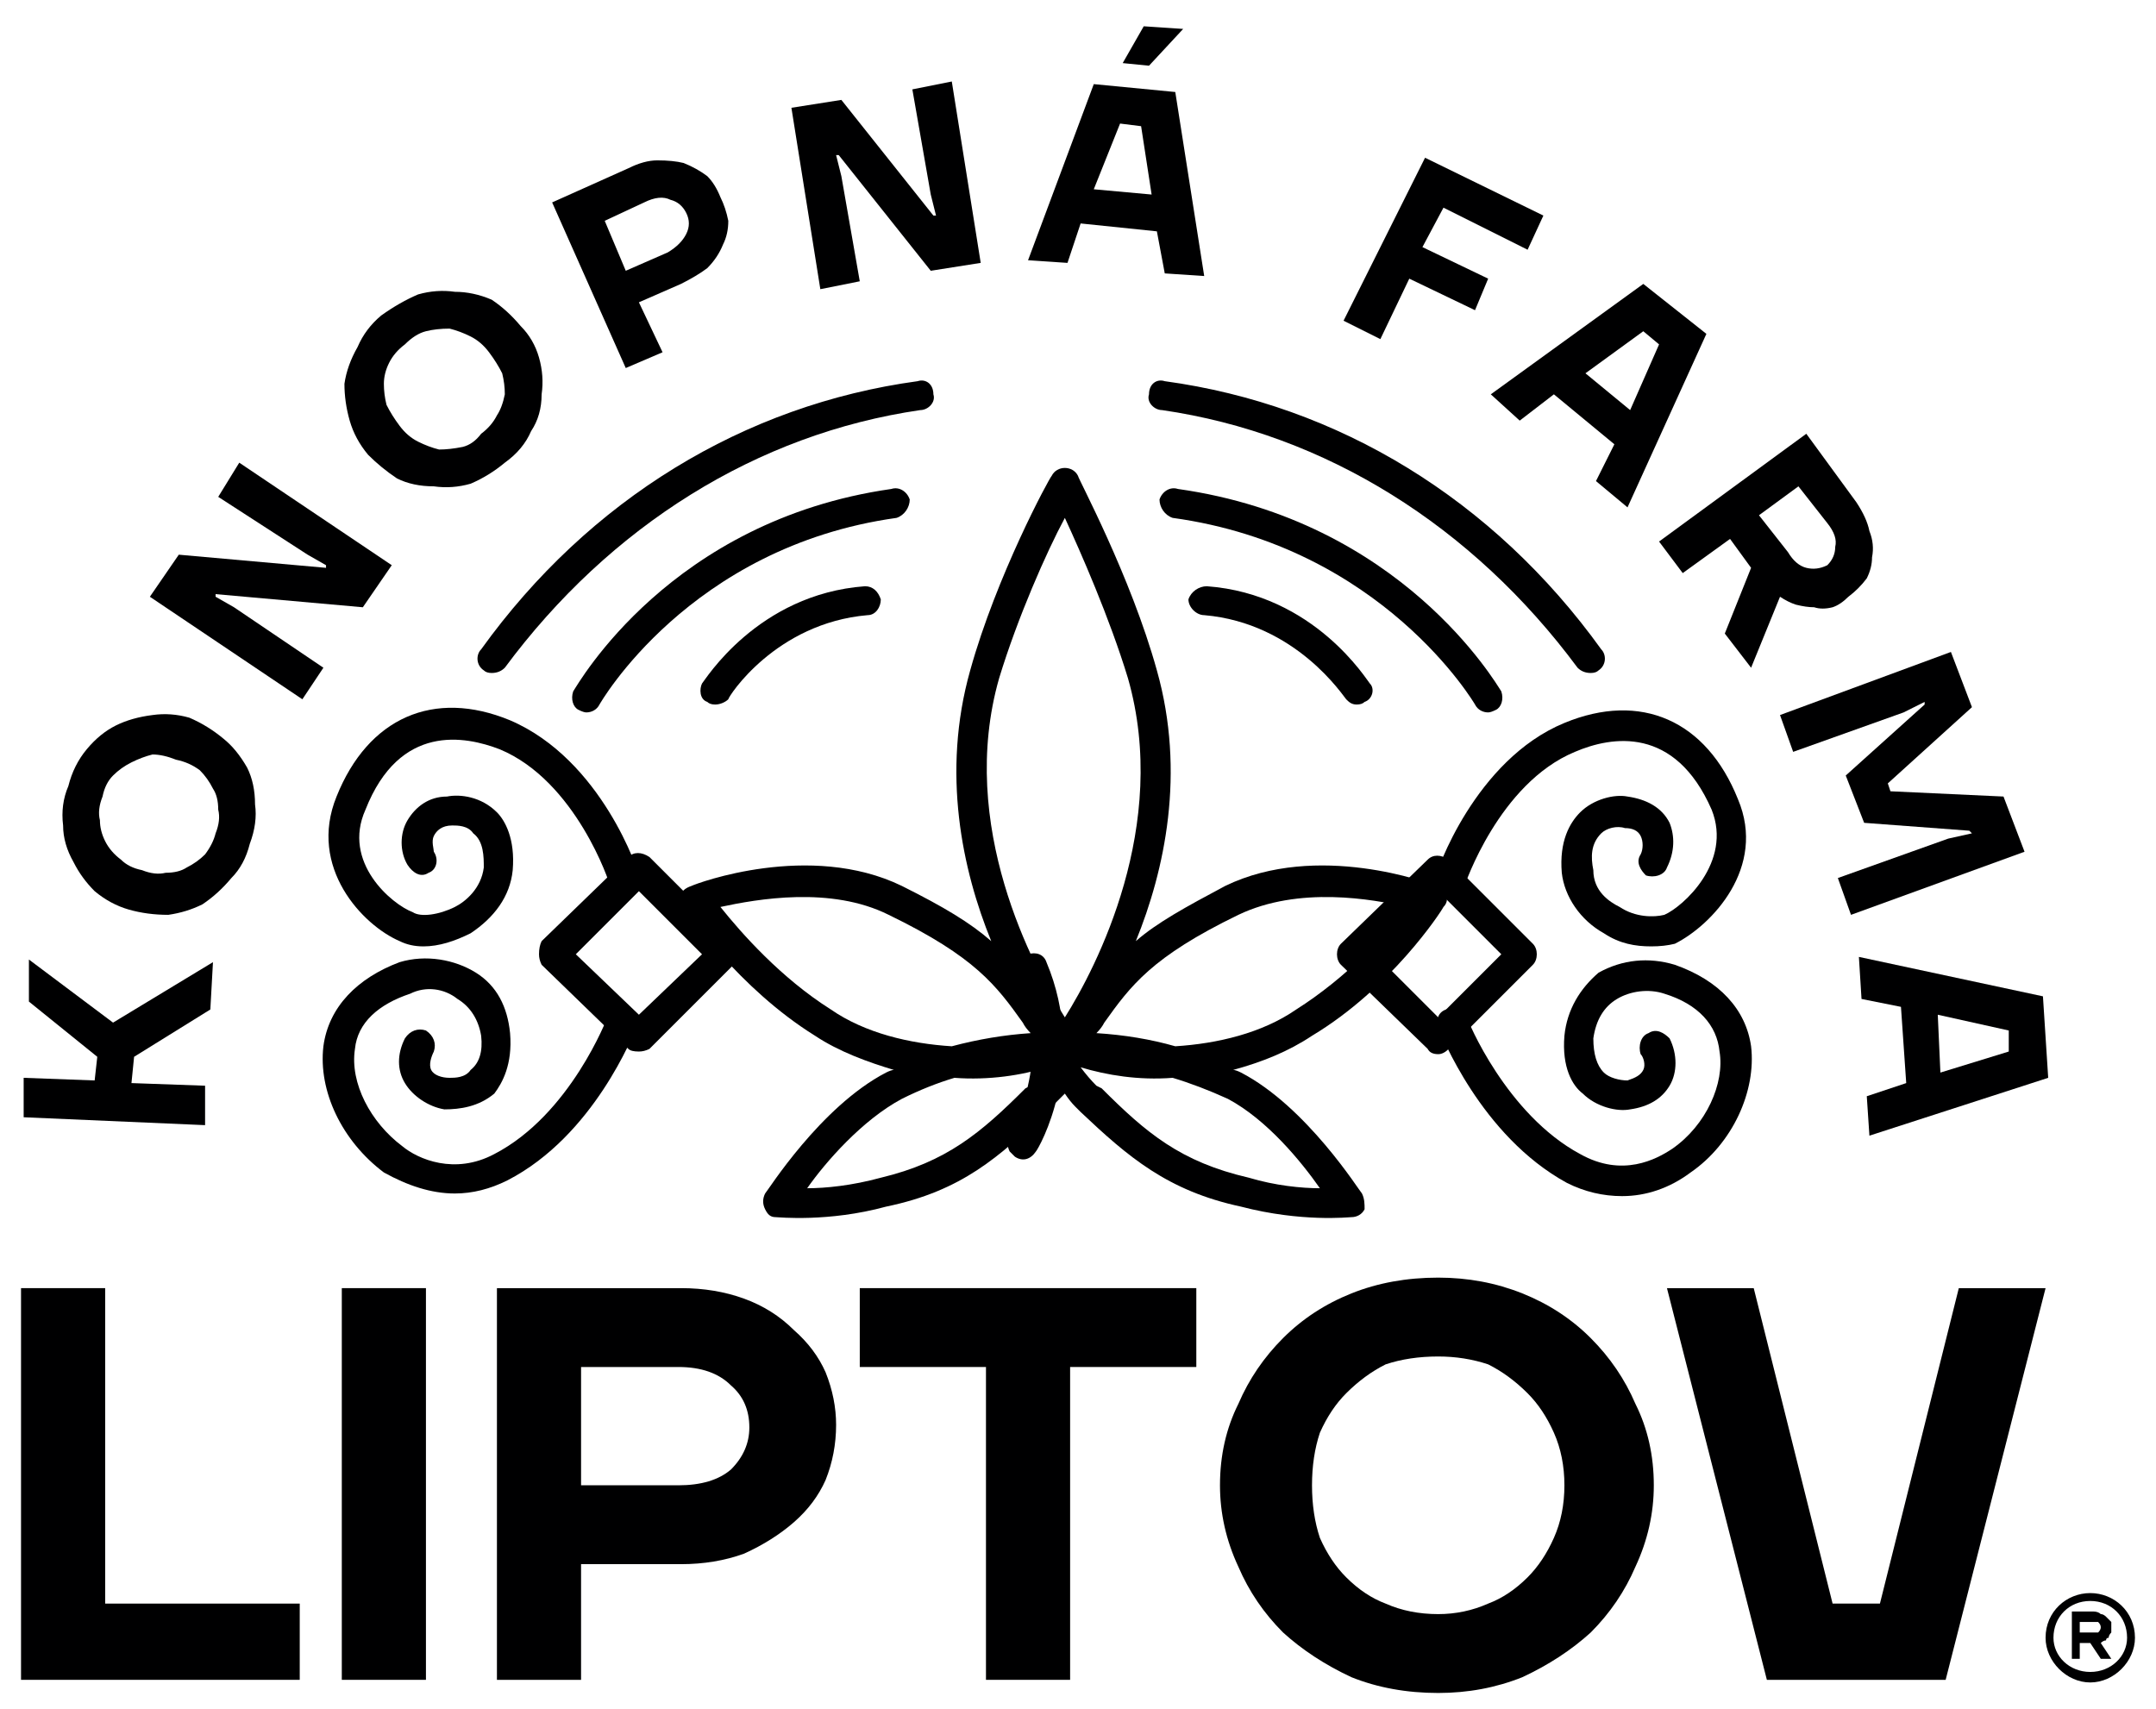 <?xml version="1.0" encoding="UTF-8"?>
<svg xmlns="http://www.w3.org/2000/svg" version="1.2" viewBox="0 0 82 65" width="82" height="65">
  <title>&lt;Group&gt;</title>
  <style>
		.s0 { fill: #000001 } 
	</style>
  <g id="&lt;Group&gt;">
    <g id="&lt;Group&gt;">
      <path id="&lt;Compound Path&gt;" class="s0" d="m0.9 42.5v-1.5l2.7 0.1 0.1-0.9-2.6-2.1v-1.6l3.2 2.4 3.8-2.3-0.1 1.8-2.9 1.8-0.1 1 2.8 0.1v1.5z"></path>
      <path id="&lt;Compound Path&gt;" fill-rule="evenodd" class="s0" d="m9.5 32.1q-0.2 0.8-0.7 1.3-0.5 0.6-1.1 1-0.6 0.3-1.3 0.4-0.8 0-1.5-0.2-0.7-0.2-1.3-0.7-0.5-0.5-0.8-1.1-0.4-0.7-0.4-1.4-0.1-0.8 0.2-1.5 0.2-0.8 0.7-1.4 0.5-0.6 1.1-0.9 0.6-0.3 1.4-0.4 0.7-0.1 1.4 0.1 0.7 0.3 1.3 0.8 0.5 0.4 0.9 1.1 0.3 0.6 0.3 1.4 0.1 0.7-0.2 1.5zm-1.3-0.4q0.2-0.5 0.1-0.9 0-0.5-0.2-0.8-0.2-0.4-0.5-0.7-0.4-0.3-0.9-0.4-0.5-0.2-0.9-0.2-0.4 0.1-0.8 0.3-0.4 0.2-0.7 0.5-0.3 0.3-0.4 0.8-0.2 0.5-0.1 0.9 0 0.4 0.2 0.8 0.2 0.4 0.6 0.7 0.3 0.3 0.8 0.4 0.5 0.2 0.9 0.1 0.5 0 0.8-0.2 0.4-0.2 0.7-0.5 0.3-0.4 0.4-0.8z"></path>
      <path id="&lt;Compound Path&gt;" class="s0" d="m5.7 22.7l1.1-1.6 5.6 0.5v-0.1l-0.7-0.4-3.4-2.2 0.8-1.3 5.8 3.9-1.1 1.6-5.6-0.5v0.1l0.7 0.4 3.4 2.3-0.8 1.2z"></path>
      <path id="&lt;Compound Path&gt;" fill-rule="evenodd" class="s0" d="m19.2 17.6q-0.6 0.5-1.3 0.8-0.7 0.2-1.4 0.1-0.8 0-1.4-0.3-0.6-0.4-1.1-0.9-0.5-0.6-0.7-1.3-0.2-0.7-0.2-1.4 0.1-0.7 0.5-1.4 0.3-0.7 0.9-1.2 0.7-0.5 1.4-0.8 0.7-0.2 1.4-0.1 0.7 0 1.4 0.3 0.6 0.4 1.1 1 0.5 0.5 0.7 1.2 0.2 0.7 0.1 1.4 0 0.8-0.4 1.4-0.3 0.7-1 1.2zm-0.9-1.1q0.4-0.3 0.6-0.7 0.2-0.3 0.3-0.8 0-0.4-0.1-0.8-0.2-0.4-0.5-0.8-0.3-0.4-0.7-0.6-0.4-0.2-0.8-0.3-0.5 0-0.9 0.1-0.4 0.1-0.8 0.5-0.4 0.3-0.6 0.7-0.2 0.4-0.2 0.8 0 0.4 0.1 0.8 0.2 0.4 0.5 0.8 0.3 0.4 0.7 0.6 0.4 0.2 0.8 0.3 0.4 0 0.9-0.1 0.4-0.1 0.7-0.5z"></path>
      <path id="&lt;Compound Path&gt;" fill-rule="evenodd" class="s0" d="m21 7.7l2.9-1.3q0.6-0.3 1.1-0.3 0.6 0 1 0.1 0.5 0.2 0.9 0.5 0.3 0.3 0.5 0.8 0.2 0.4 0.3 0.9 0 0.5-0.2 0.9-0.2 0.5-0.6 0.9-0.4 0.3-1 0.6l-1.6 0.7 0.9 1.9-1.4 0.6zm4.4 1.9q0.5-0.3 0.7-0.7 0.2-0.4 0-0.8-0.2-0.4-0.6-0.5-0.4-0.2-1 0.1l-1.5 0.7 0.8 1.9z"></path>
      <path id="&lt;Compound Path&gt;" class="s0" d="m30.1 4.1l1.9-0.3 3.5 4.4h0.1l-0.2-0.8-0.7-4 1.5-0.3 1.1 6.9-1.9 0.3-3.5-4.4h-0.1l0.2 0.8 0.7 4-1.5 0.3z"></path>
      <path id="&lt;Compound Path&gt;" fill-rule="evenodd" class="s0" d="m41.6 3.2l3.1 0.3 1.1 7-1.5-0.1-0.3-1.6-2.9-0.3-0.5 1.5-1.5-0.1zm2.2 4.2l-0.4-2.6-0.8-0.1-1 2.5zm-0.3-6.4l1.5 0.1-1.3 1.4-1-0.1z"></path>
      <path id="&lt;Compound Path&gt;" class="s0" d="m54.2 6l4.5 2.2-0.6 1.3-3.2-1.6-0.8 1.5 2.5 1.2-0.5 1.2-2.5-1.2-1.1 2.3-1.4-0.7z"></path>
      <path id="&lt;Compound Path&gt;" fill-rule="evenodd" class="s0" d="m62.5 10.8l2.4 1.9-3 6.6-1.2-1 0.7-1.4-2.3-1.9-1.3 1-1.1-1zm-0.5 4.8l1.1-2.5-0.6-0.5-2.2 1.6z"></path>
      <path id="&lt;Compound Path&gt;" fill-rule="evenodd" class="s0" d="m68.7 16.5l1.9 2.6q0.4 0.6 0.5 1.1 0.2 0.5 0.1 1 0 0.4-0.2 0.8-0.3 0.4-0.7 0.7-0.3 0.3-0.6 0.4-0.4 0.1-0.7 0-0.3 0-0.7-0.1-0.3-0.1-0.6-0.3l-1.1 2.7-1-1.3 1-2.5-0.8-1.1-1.8 1.3-0.9-1.2zm-0.7 4.5q0.3 0.5 0.7 0.6 0.4 0.1 0.8-0.1 0.3-0.3 0.3-0.7 0.1-0.4-0.3-0.9l-1.1-1.4-1.5 1.1z"></path>
      <path id="&lt;Compound Path&gt;" class="s0" d="m74.2 24.8l0.8 2.1-3.2 2.9 0.1 0.3 4.3 0.2 0.8 2.1-6.6 2.4-0.5-1.4 4.2-1.5 0.9-0.2-0.1-0.1-4-0.3-0.7-1.8 3-2.7v-0.1l-0.8 0.4-4.2 1.5-0.5-1.4z"></path>
      <path id="&lt;Compound Path&gt;" fill-rule="evenodd" class="s0" d="m77.7 37.9l0.2 3.1-6.8 2.2-0.1-1.5 1.5-0.5-0.2-2.9-1.5-0.3-0.1-1.6zm-3.9 2.9l2.6-0.8v-0.8l-2.7-0.6z"></path>
    </g>
    <g id="&lt;Group&gt;">
      <path id="&lt;Compound Path&gt;" class="s0" d="m0.8 49h3.2v12h7.4v2.9h-10.6z"></path>
      <path id="&lt;Compound Path&gt;" class="s0" d="m13 49h3.2v14.9h-3.2z"></path>
      <path id="&lt;Compound Path&gt;" fill-rule="evenodd" class="s0" d="m18.9 49h7q1.3 0 2.4 0.4 1.1 0.4 1.9 1.2 0.8 0.7 1.2 1.6 0.4 1 0.4 2 0 1.1-0.4 2.1-0.4 0.9-1.2 1.6-0.8 0.7-1.9 1.2-1.1 0.4-2.4 0.4h-3.8v4.4h-3.2zm6.9 7.5q1.3 0 2-0.6 0.7-0.7 0.7-1.6 0-1-0.7-1.6-0.7-0.7-2-0.7h-3.7v4.5z"></path>
      <path id="&lt;Compound Path&gt;" class="s0" d="m37.5 52h-4.8v-3h12.8v3h-4.8v11.9h-3.2z"></path>
      <path id="&lt;Compound Path&gt;" fill-rule="evenodd" class="s0" d="m54.7 64.4q-1.8 0-3.3-0.6-1.5-0.7-2.6-1.7-1.1-1.1-1.7-2.5-0.7-1.5-0.7-3.1 0-1.7 0.7-3.1 0.6-1.4 1.7-2.5 1.1-1.1 2.6-1.7 1.5-0.6 3.3-0.6 1.7 0 3.2 0.6 1.5 0.6 2.6 1.7 1.1 1.1 1.7 2.5 0.7 1.4 0.7 3.1 0 1.6-0.7 3.1-0.6 1.4-1.7 2.5-1.1 1-2.6 1.7-1.5 0.6-3.2 0.6zm0-3q1 0 1.9-0.4 0.8-0.3 1.5-1 0.6-0.6 1-1.5 0.4-0.9 0.4-2 0-1.1-0.4-2-0.4-0.9-1-1.5-0.7-0.7-1.5-1.1-0.9-0.3-1.9-0.3-1.1 0-2 0.3-0.8 0.4-1.5 1.1-0.6 0.6-1 1.5-0.3 0.9-0.3 2 0 1.1 0.3 2 0.4 0.9 1 1.5 0.7 0.7 1.5 1 0.9 0.4 2 0.4z"></path>
      <path id="&lt;Compound Path&gt;" class="s0" d="m63.4 49h3.3l3 12h1.8l3-12h3.3l-3.8 14.9h-6.8z"></path>
    </g>
    <g id="&lt;Group&gt;">
      <path id="&lt;Compound Path&gt;" fill-rule="evenodd" class="s0" d="m24.3 40q-0.3 0-0.4-0.1l-3.3-3.2q-0.1-0.2-0.1-0.4 0-0.3 0.1-0.5l3.3-3.2c0.2-0.2 0.5-0.2 0.8 0l3.2 3.2c0.2 0.3 0.2 0.6 0 0.9l-3.2 3.2q-0.2 0.1-0.4 0.1zm-2.4-3.7l2.4 2.3 2.4-2.3-2.4-2.4z"></path>
      <path id="&lt;Path&gt;" class="s0" d="m16.1 36q-0.5 0-0.9-0.2c-1.4-0.6-3.5-2.8-2.4-5.5 1.2-3 3.7-4.1 6.6-2.9 3.5 1.5 4.9 5.8 4.9 5.9 0.1 0.3 0 0.7-0.3 0.8-0.3 0.1-0.7-0.1-0.8-0.4 0-0.1-1.3-4-4.2-5.2-1.3-0.5-3.8-1-5.1 2.3-0.9 2 1 3.6 1.8 3.9 0.3 0.2 1 0.1 1.6-0.2 0.4-0.2 1-0.7 1.1-1.5 0-0.4 0-1-0.4-1.3-0.2-0.3-0.6-0.3-0.8-0.3-0.4 0-0.6 0.2-0.7 0.4-0.1 0.2 0 0.5 0 0.6 0.2 0.3 0.1 0.7-0.2 0.8-0.3 0.2-0.6 0-0.8-0.3-0.3-0.5-0.3-1.2 0-1.7 0.3-0.5 0.8-0.9 1.5-0.9 0.5-0.1 1.3 0 1.9 0.6 0.3 0.3 0.7 1 0.6 2.2-0.1 1-0.7 1.8-1.6 2.4-0.6 0.3-1.2 0.5-1.8 0.5z"></path>
      <path id="&lt;Path&gt;" class="s0" d="m17.3 45.4c-0.9 0-1.8-0.3-2.7-0.8-1.6-1.2-2.5-3.1-2.3-4.8 0.2-1.5 1.3-2.6 2.9-3.2 1-0.3 2.1-0.1 2.9 0.4 0.8 0.5 1.2 1.3 1.3 2.3 0.1 1.2-0.3 1.9-0.6 2.3-0.6 0.5-1.3 0.6-1.9 0.6-0.6-0.1-1.2-0.5-1.5-1-0.3-0.5-0.3-1.1 0-1.7 0.2-0.3 0.5-0.4 0.8-0.3 0.3 0.2 0.4 0.5 0.3 0.8-0.1 0.2-0.2 0.5-0.1 0.7 0.1 0.2 0.4 0.3 0.7 0.3 0.2 0 0.6 0 0.8-0.3q0.5-0.4 0.4-1.3c-0.1-0.6-0.4-1.1-0.9-1.4-0.5-0.4-1.2-0.5-1.8-0.2-1.2 0.4-2 1.1-2.1 2.1-0.2 1.3 0.6 2.8 1.8 3.7 0.6 0.5 2 1.1 3.5 0.3 2.9-1.5 4.3-5.2 4.3-5.2 0.2-0.3 0.5-0.5 0.8-0.4 0.3 0.2 0.4 0.5 0.3 0.8-0.1 0.2-1.6 4.1-4.9 5.8q-1 0.5-2 0.5z"></path>
      <path id="&lt;Path&gt;" class="s0" d=""></path>
      <g id="&lt;Group&gt;">
        <path id="&lt;Compound Path&gt;" fill-rule="evenodd" class="s0" d="m54.7 40.1q-0.3 0-0.4-0.2l-3.3-3.2c-0.2-0.2-0.2-0.6 0-0.8l3.3-3.2c0.2-0.2 0.5-0.2 0.8 0l3.2 3.2c0.2 0.2 0.2 0.6 0 0.8l-3.2 3.2q-0.2 0.2-0.4 0.2zm-2.4-3.8l2.4 2.4 2.4-2.4-2.4-2.4z"></path>
        <path id="&lt;Path&gt;" class="s0" d="m62.8 36c-0.6 0-1.2-0.1-1.8-0.5-0.9-0.5-1.5-1.4-1.6-2.3-0.1-1.2 0.3-1.9 0.7-2.3 0.5-0.5 1.3-0.7 1.8-0.6 0.7 0.1 1.3 0.4 1.6 1 0.2 0.5 0.2 1.1-0.1 1.7-0.1 0.3-0.5 0.4-0.8 0.3-0.2-0.2-0.4-0.5-0.2-0.8 0.1-0.2 0.1-0.5 0-0.7-0.1-0.2-0.3-0.3-0.6-0.3-0.3-0.1-0.7 0-0.9 0.2-0.4 0.4-0.4 0.9-0.3 1.4 0 0.8 0.6 1.2 1 1.4 0.6 0.4 1.3 0.4 1.7 0.3 0.7-0.3 2.6-2 1.8-4-1.4-3.2-3.8-2.8-5.2-2.2-2.9 1.2-4.2 5.1-4.2 5.1-0.1 0.3-0.4 0.5-0.7 0.4-0.4-0.1-0.5-0.4-0.4-0.7 0-0.2 1.5-4.5 4.9-5.9 2.9-1.2 5.4-0.1 6.6 2.9 1.1 2.6-1 4.8-2.4 5.5q-0.4 0.1-0.9 0.1z"></path>
        <path id="&lt;Path&gt;" class="s0" d="m61.7 45.5q-1.1 0-2.1-0.5c-3.3-1.8-4.8-5.7-4.9-5.9-0.1-0.3 0-0.6 0.3-0.7 0.3-0.1 0.7 0 0.8 0.3 0 0.1 1.5 3.7 4.3 5.2 1.6 0.9 2.9 0.2 3.5-0.2 1.3-0.9 2-2.5 1.8-3.7-0.1-1-0.8-1.8-2.1-2.2-0.6-0.2-1.3-0.1-1.8 0.2-0.5 0.3-0.8 0.8-0.9 1.5q0 0.9 0.4 1.3c0.2 0.2 0.6 0.3 0.9 0.3 0.3-0.1 0.5-0.2 0.6-0.4 0.1-0.2 0-0.5-0.1-0.6-0.1-0.3 0-0.7 0.3-0.8 0.3-0.2 0.6 0 0.8 0.2 0.3 0.6 0.3 1.3 0 1.8-0.3 0.5-0.8 0.8-1.5 0.9-0.5 0.1-1.3-0.1-1.8-0.6-0.4-0.3-0.8-1-0.7-2.2 0.1-1 0.6-1.8 1.3-2.4 0.9-0.5 1.9-0.6 2.9-0.3 1.7 0.6 2.7 1.7 2.9 3.1 0.2 1.7-0.7 3.7-2.3 4.8-0.8 0.6-1.7 0.9-2.6 0.9z"></path>
      </g>
      <g id="&lt;Group&gt;">
        <path id="&lt;Path&gt;" class="s0" d="m18.7 25.6q-0.2 0-0.3-0.1c-0.3-0.2-0.3-0.6-0.1-0.8 4.1-5.7 10-9.3 16.6-10.2 0.3-0.1 0.6 0.1 0.6 0.5 0.1 0.3-0.2 0.6-0.5 0.6-6.2 0.9-11.8 4.4-15.8 9.8q-0.2 0.2-0.5 0.2z"></path>
        <path id="&lt;Path&gt;" class="s0" d="m60.5 25.6q-0.3 0-0.5-0.2c-4-5.4-9.6-8.9-15.8-9.8-0.3 0-0.6-0.3-0.5-0.6 0-0.4 0.3-0.6 0.6-0.5 6.6 0.9 12.5 4.5 16.6 10.2 0.2 0.2 0.2 0.6-0.1 0.8q-0.1 0.1-0.3 0.1z"></path>
      </g>
      <path id="&lt;Compound Path&gt;" fill-rule="evenodd" class="s0" d="m54.9 34.5c-0.1 0.2-2 3.1-5 4.9-0.9 0.6-1.9 1-3 1.3q0.1 0 0.3 0.1c2.5 1.3 4.5 4.5 4.6 4.6 0.1 0.2 0.1 0.4 0.1 0.6-0.1 0.2-0.3 0.3-0.5 0.3-0.1 0-1.9 0.2-4.2-0.4-2.8-0.6-4.3-1.9-6.1-3.6l-0.2-0.2q-0.2-0.2-0.4-0.5-0.3 0.3-0.5 0.5l-0.2 0.2c-1.8 1.7-3.2 3-6.1 3.6-2.2 0.6-4.1 0.4-4.2 0.4-0.2 0-0.3-0.1-0.4-0.3-0.1-0.2-0.1-0.4 0-0.6 0.1-0.1 2.1-3.3 4.6-4.6q0.2-0.1 0.3-0.1c-1-0.3-2.1-0.7-3-1.3-2.9-1.8-4.9-4.7-5-4.9q-0.1-0.2-0.1-0.5 0.1-0.2 0.4-0.3c0.2-0.1 4.5-1.7 8 0 1.6 0.8 2.6 1.4 3.4 2.1-1.1-2.7-1.9-6.4-0.8-10.3 1-3.6 3-7.3 3.1-7.4 0.1-0.2 0.3-0.3 0.5-0.3q0 0 0 0 0 0 0 0c0.2 0 0.4 0.1 0.5 0.3 0 0.1 2 3.8 3 7.4 1.1 3.9 0.3 7.6-0.8 10.3 0.8-0.7 1.9-1.3 3.4-2.1 3.5-1.7 7.8-0.1 8 0q0.3 0.1 0.4 0.3 0.1 0.3-0.1 0.5zm-18.7 5.3q1.5-0.4 3-0.5-0.2-0.2-0.3-0.4c-1-1.4-1.8-2.5-5.1-4.1-2.2-1.1-5-0.6-6.4-0.3 0.8 1 2.3 2.7 4.2 3.9 1.3 0.9 3 1.3 4.6 1.4zm3.6 0.8c-0.9 0.3-2.2 0.5-3.5 0.4q-1 0.3-2 0.8c-1.5 0.8-2.9 2.4-3.6 3.4 0.7 0 1.7-0.1 2.8-0.4 2.5-0.6 3.8-1.7 5.5-3.4l0.2-0.1q0.3-0.3 0.6-0.7zm3.1-14.8c-0.7-2.3-1.8-4.8-2.4-6.1-0.7 1.3-1.8 3.8-2.5 6.1-1.6 5.6 1.3 11 2.5 12.9 1.2-1.9 4-7.3 2.4-12.9zm3.8 16q-1.1-0.5-2.1-0.8c-1.3 0.1-2.5-0.1-3.5-0.4q0.3 0.4 0.6 0.7l0.2 0.1c1.7 1.7 3 2.8 5.6 3.4 1 0.3 2 0.4 2.7 0.4-0.7-1-2-2.6-3.5-3.4zm6.8-7.3c-1.3-0.3-4.1-0.8-6.4 0.3-3.3 1.6-4.1 2.7-5.1 4.1q-0.1 0.2-0.3 0.4 1.6 0.1 3 0.5c1.6-0.1 3.3-0.5 4.6-1.4 1.9-1.2 3.5-2.9 4.2-3.9z"></path>
    </g>
    <g id="&lt;Group&gt;">
      <g id="&lt;Group&gt;">
        <path id="&lt;Compound Path&gt;" fill-rule="evenodd" class="s0" d="m78.8 61.3h0.8q0.2 0 0.3 0.1 0.1 0 0.2 0.1 0.1 0.1 0.2 0.2 0 0.1 0 0.2 0 0.1 0 0.2-0.1 0.1-0.1 0.2-0.1 0-0.1 0.1-0.1 0-0.2 0.1l0.4 0.6h-0.4l-0.4-0.6h-0.4v0.6h-0.3zm0.8 0.8q0.2 0 0.2 0 0.1-0.1 0.1-0.2 0-0.1-0.1-0.2 0 0-0.2 0h-0.5v0.4z"></path>
      </g>
      <path id="&lt;Compound Path&gt;" fill-rule="evenodd" class="s0" d="m79.5 64c-0.9 0-1.7-0.8-1.7-1.7 0-1 0.8-1.7 1.7-1.7 0.9 0 1.7 0.7 1.7 1.7 0 0.9-0.8 1.7-1.7 1.7zm0-3.1c-0.8 0-1.4 0.6-1.4 1.4 0 0.7 0.6 1.3 1.4 1.3 0.8 0 1.4-0.6 1.4-1.3 0-0.8-0.6-1.4-1.4-1.4z"></path>
    </g>
    <g id="&lt;Group&gt;">
      <path id="&lt;Path&gt;" class="s0" d="m22.3 27.1q-0.1 0-0.3-0.1c-0.2-0.1-0.3-0.4-0.2-0.7 0.2-0.3 3.7-6.5 12.1-7.7 0.3-0.1 0.6 0.1 0.7 0.4 0 0.3-0.2 0.6-0.5 0.7-7.9 1.1-11.3 7.1-11.3 7.1-0.1 0.2-0.3 0.3-0.5 0.3z"></path>
      <path id="&lt;Path&gt;" class="s0" d="m27.2 26.8q-0.2 0-0.3-0.1c-0.3-0.1-0.3-0.5-0.2-0.7 0.1-0.1 2.1-3.4 6.2-3.7 0.3 0 0.5 0.2 0.6 0.5 0 0.3-0.2 0.6-0.5 0.6-3.5 0.3-5.3 3.1-5.3 3.2-0.1 0.1-0.3 0.2-0.5 0.2z"></path>
      <path id="&lt;Path&gt;" class="s0" d="m56.6 27.1q0.1 0 0.3-0.1c0.2-0.1 0.3-0.4 0.2-0.7-0.2-0.3-3.8-6.5-12.3-7.7-0.3-0.1-0.6 0.1-0.7 0.4 0 0.3 0.2 0.6 0.5 0.7 8 1.1 11.5 7.1 11.5 7.1 0.1 0.2 0.3 0.3 0.5 0.3z"></path>
      <path id="&lt;Path&gt;" class="s0" d="m51.6 26.8q0.2 0 0.3-0.1c0.3-0.1 0.4-0.5 0.2-0.7-0.1-0.1-2.1-3.4-6.2-3.7-0.3 0-0.6 0.2-0.7 0.5 0 0.3 0.3 0.6 0.6 0.6 3.5 0.3 5.3 3.1 5.4 3.2 0.1 0.1 0.2 0.2 0.4 0.2z"></path>
    </g>
    <path id="&lt;Path&gt;" class="s0" d="m38.4 43.8q0.1 0.1 0.2 0.2c0.3 0.2 0.6 0.1 0.8-0.2 0.1-0.1 2-3.4 0.4-7.2-0.1-0.3-0.4-0.4-0.7-0.3-0.3 0.1-0.4 0.4-0.3 0.7 1.3 3.3-0.4 6.2-0.4 6.2-0.1 0.2-0.1 0.4 0 0.6z"></path>
  </g>
</svg>
